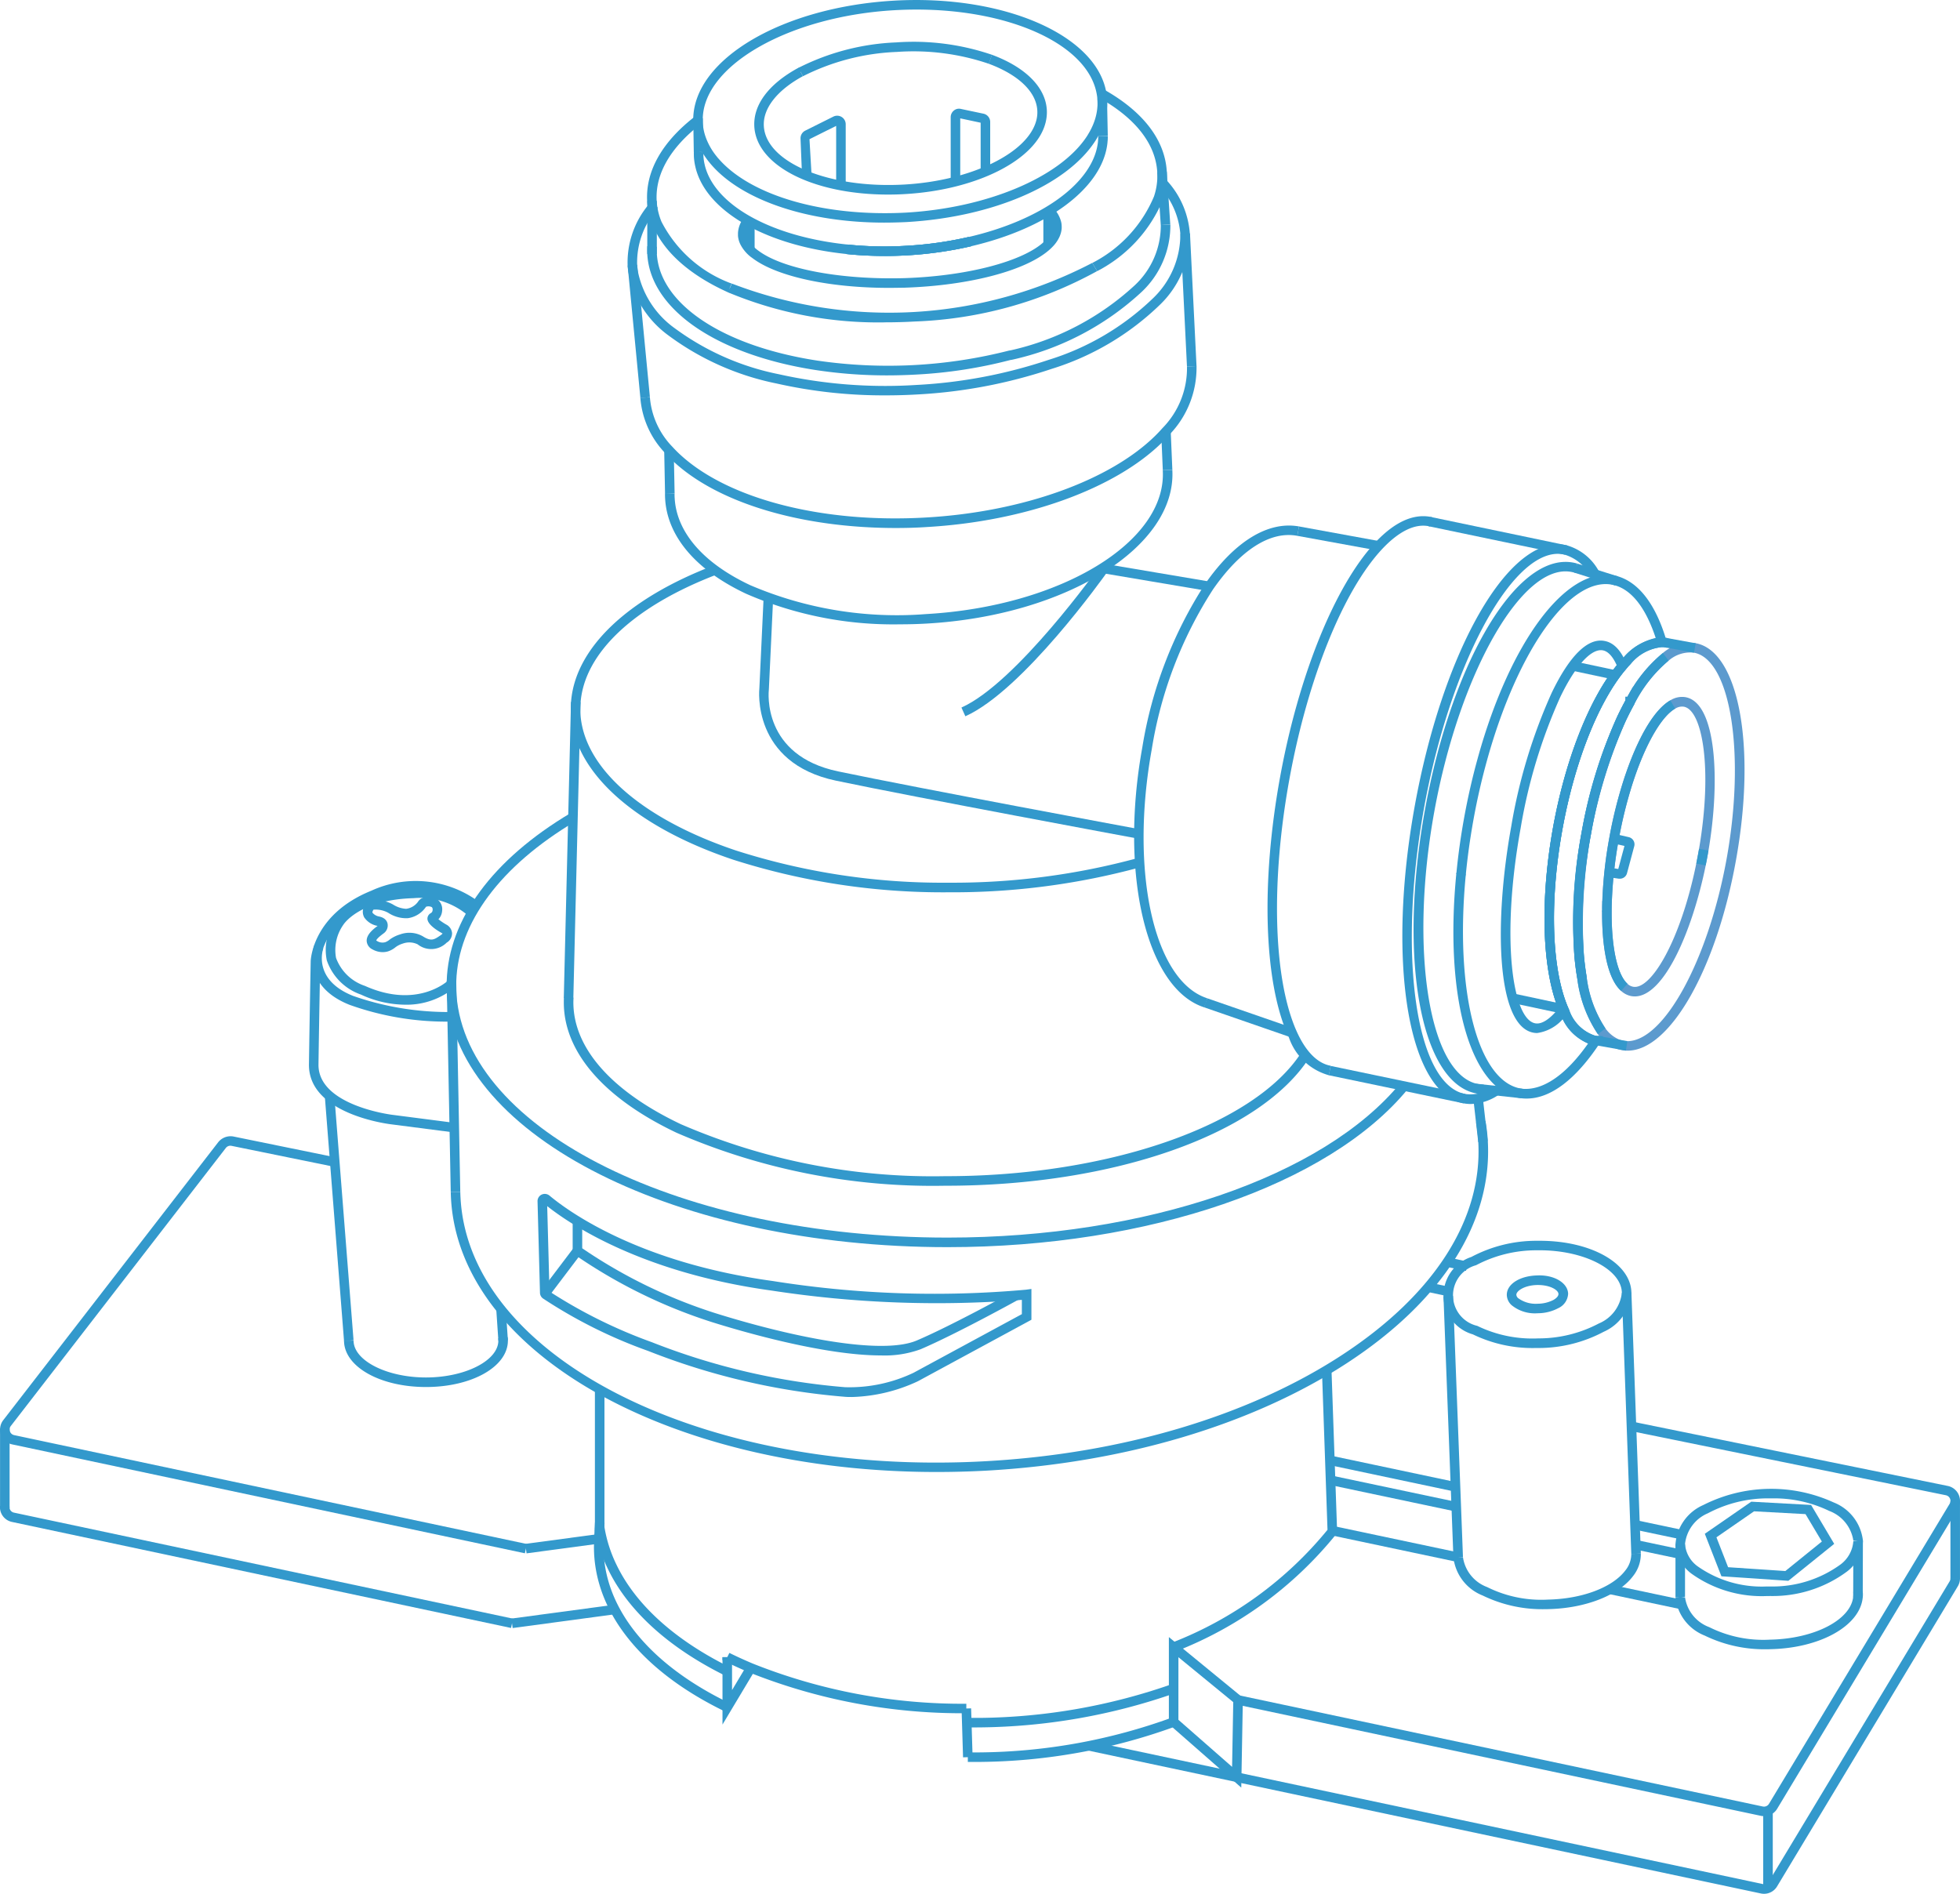 <?xml version="1.0" encoding="UTF-8"?> <svg xmlns="http://www.w3.org/2000/svg" xmlns:xlink="http://www.w3.org/1999/xlink" width="119.863" height="115.823" viewBox="0 0 119.863 115.823"><defs><clipPath id="clip-path"><rect id="Rectangle_60" data-name="Rectangle 60" width="119.863" height="115.823" fill="none"></rect></clipPath></defs><g id="Group_9" data-name="Group 9" clip-path="url(#clip-path)"><path id="Path_763" data-name="Path 763" d="M365.371,13.615c-4.6,0-8.653-1.334-10.562-3.532-.046-.05-.091-.107-.135-.162a4.54,4.54,0,0,1-.8-1.441,3.755,3.755,0,0,1-.178-.951l0-.294c.087-3.649,5.477-6.8,12.271-7.195,6.7-.385,12.406,2.1,12.994,5.644A2.66,2.66,0,0,1,379,6l.009.089c.007.13.007.262,0,.39a3.818,3.818,0,0,1-.132.83l-.01.041a4.611,4.611,0,0,1-.511,1.152c-.035.062-.078.128-.122.192-1.779,2.67-6.292,4.588-11.495,4.887Q366.048,13.614,365.371,13.615ZM367.343.585q-.664,0-1.342.039c-6.385.365-11.644,3.334-11.722,6.616l0,.267a3.15,3.15,0,0,0,.151.8,3.962,3.962,0,0,0,.667,1.22c.065.08.1.13.146.176,1.985,2.287,6.483,3.564,11.458,3.3,4.949-.283,9.388-2.144,11.045-4.632a1.815,1.815,0,0,0,.1-.162,4.035,4.035,0,0,0,.44-.974l.01-.039a3.312,3.312,0,0,0,.121-.739,3.108,3.108,0,0,0,0-.326l-.007-.071a2.449,2.449,0,0,0-.032-.267C377.883,2.756,373.149.585,367.343.585ZM365.612,11.9c-4.53,0-8.043-1.74-8.181-4.16-.075-1.332.881-2.607,2.694-3.592l.139-.036v.294l.138.253c-1.579.86-2.45,1.97-2.389,3.049.125,2.235,3.984,3.838,8.593,3.578,4.081-.233,7.549-1.918,8.069-3.918l.019-.078a1.918,1.918,0,0,0,.043-.536c-.065-1.14-1.149-2.18-2.974-2.857l.2-.547c2.054.762,3.276,1.989,3.356,3.371a2.523,2.523,0,0,1-.057.693,1.151,1.151,0,0,1-.027.114c-.587,2.26-4.205,4.091-8.6,4.342C366.294,11.891,365.95,11.9,365.612,11.9Z" transform="translate(-311.301 0)" fill="#39c"></path><path id="Path_764" data-name="Path 764" d="M558.9,60.622v0h.584Z" transform="translate(-491.904 -53.354)" fill="#39c"></path><path id="Path_765" data-name="Path 765" d="M365.649,76.76a22.742,22.742,0,0,1-2.369-.121c-4.7-.493-8.276-2.449-9.113-4.985a3.057,3.057,0,0,1-.095-.338,3.554,3.554,0,0,1-.093-.641c0-.093-.007-.185,0-.276l.584.014c0,.078,0,.155,0,.23a2.989,2.989,0,0,0,.079.543,2.563,2.563,0,0,0,.079.283c.766,2.319,4.149,4.121,8.62,4.591a21.844,21.844,0,0,0,3.645.078,22.476,22.476,0,0,0,3.811-.54c4.4-1.024,7.492-3.243,7.871-5.653a1.844,1.844,0,0,0,.027-.233c.009-.1.013-.192.013-.283h.584c0,.109,0,.217-.014.326a2.838,2.838,0,0,1-.033.283c-.415,2.645-3.68,5.051-8.316,6.13a23.407,23.407,0,0,1-3.909.554C366.563,76.749,366.106,76.76,365.649,76.76Z" transform="translate(-311.545 -61.107)" fill="#39c"></path><path id="Path_766" data-name="Path 766" d="M353.729,62.391l-.034-2.066.584-.009.034,2.066Z" transform="translate(-311.3 -53.086)" fill="#39c"></path><path id="Path_767" data-name="Path 767" d="M559.978,52.456l-.047-2.305.584-.014.047,2.306Z" transform="translate(-492.816 -44.127)" fill="#39c"></path><path id="Path_768" data-name="Path 768" d="M407.627,23.492l-.28-.511a14.472,14.472,0,0,1,5.987-1.558,14.832,14.832,0,0,1,5.854.759l-.2.547a14.315,14.315,0,0,0-5.619-.723A13.889,13.889,0,0,0,407.627,23.492Z" transform="translate(-358.521 -18.83)" fill="#39c"></path><path id="Path_769" data-name="Path 769" d="M557.588,56.791l-.3-.5a8.079,8.079,0,0,0,3.77-4.061,3.909,3.909,0,0,0,.193-.917,3.421,3.421,0,0,0,.01-.572c-.1-1.726-1.324-3.3-3.542-4.543l.287-.511c2.4,1.35,3.726,3.085,3.838,5.019a4.272,4.272,0,0,1-.013.661,4.579,4.579,0,0,1-.22,1.047A8.654,8.654,0,0,1,557.588,56.791Z" transform="translate(-490.489 -40.209)" fill="#39c"></path><path id="Path_770" data-name="Path 770" d="M408.5,34.911h0v-.584Z" transform="translate(-359.534 -30.212)" fill="#39c"></path><line id="Line_1" data-name="Line 1" x1="0.002" transform="translate(60.565 3.627)" fill="none"></line><path id="Path_771" data-name="Path 771" d="M335.256,70.218l-.122-.025c-2.343-1.058-3.932-2.474-4.6-4.1a4.454,4.454,0,0,1-.3-1.072c-.021-.13-.034-.265-.042-.4-.1-1.831.906-3.621,2.924-5.181l.358.461c-1.86,1.437-2.792,3.058-2.7,4.689a3.1,3.1,0,0,0,.035.344,3.937,3.937,0,0,0,.259.94,7.852,7.852,0,0,0,4.294,3.786l-.119.265Z" transform="translate(-290.616 -52.316)" fill="#39c"></path><path id="Path_772" data-name="Path 772" d="M433.984,122.056a22.722,22.722,0,0,1-2.369-.121l.059-.579a21.862,21.862,0,0,0,3.646.078,22.476,22.476,0,0,0,3.811-.54l.132.57a23.406,23.406,0,0,1-3.909.554C434.9,122.045,434.441,122.056,433.984,122.056Z" transform="translate(-379.88 -106.402)" fill="#39c"></path><path id="Path_773" data-name="Path 773" d="M344.869,123.768a28.847,28.847,0,0,1-4.349-.324c-6.076-.935-10.123-3.715-10.315-7.083a4.491,4.491,0,0,1,0-.495l.584.036a3.279,3.279,0,0,0,0,.424c.174,3.081,4.027,5.649,9.815,6.538a29.914,29.914,0,0,0,11.735-.616l.074-.009A16.5,16.5,0,0,0,360,118.272a5,5,0,0,0,1.608-3.7l.584-.032a5.57,5.57,0,0,1-1.77,4.137,17.08,17.08,0,0,1-7.928,4.139l-.074.009a28.756,28.756,0,0,1-5.747.892Q345.763,123.767,344.869,123.768Z" transform="translate(-290.62 -100.81)" fill="#39c"></path><rect id="Rectangle_53" data-name="Rectangle 53" width="0.584" height="3.247" transform="translate(39.584 12.29)" fill="#39c"></rect><path id="Path_774" data-name="Path 774" d="M590.653,90.811l-.214-3.234.581-.037.214,3.234Z" transform="translate(-519.667 -77.048)" fill="#39c"></path><path id="Path_775" data-name="Path 775" d="M335.938,104.36a29.739,29.739,0,0,1-6.665-.725,16.619,16.619,0,0,1-6.608-2.935,6.212,6.212,0,0,1-2.473-3.959l-.03-.317a5.507,5.507,0,0,1,1.263-3.706l.064-.08.205.205.293,0v.121l-.086.087a4.959,4.959,0,0,0-1.157,3.327l.027.3a5.631,5.631,0,0,0,2.259,3.567,16,16,0,0,0,6.372,2.821,29.918,29.918,0,0,0,8.425.657,30.332,30.332,0,0,0,8.074-1.532,15.984,15.984,0,0,0,6.351-3.731,5.4,5.4,0,0,0,1.711-3.975,4.818,4.818,0,0,0-1.3-2.919l.369-.465a1.136,1.136,0,0,1,.078.089,5.374,5.374,0,0,1,1.433,3.263,5.959,5.959,0,0,1-1.872,4.408,16.549,16.549,0,0,1-6.582,3.881,30.968,30.968,0,0,1-8.232,1.564Q336.9,104.36,335.938,104.36Zm0-4.465a23.818,23.818,0,0,1-9.641-1.838l.242-.534a26.85,26.85,0,0,0,22.036-1.263l.3.5a24.93,24.93,0,0,1-11.156,3.083q-.9.051-1.782.05Zm-.056-4.061a22.724,22.724,0,0,1-2.369-.121l.059-.579a21.863,21.863,0,0,0,3.646.078,22.476,22.476,0,0,0,3.811-.54l.132.57a23.405,23.405,0,0,1-3.909.554c-.456.027-.913.039-1.37.039Z" transform="translate(-281.78 -80.18)" fill="#39c"></path><path id="Path_776" data-name="Path 776" d="M342.331,196.716c-5.662,0-10.725-1.471-13.506-3.984a7.971,7.971,0,0,1-.582-.579,5.489,5.489,0,0,1-1.535-3.4l.584-.032a4.908,4.908,0,0,0,1.383,3.035,7.547,7.547,0,0,0,.542.538c2.976,2.689,8.728,4.146,14.971,3.779,5.864-.335,11.239-2.258,14.027-5.017.146-.144.285-.292.417-.442a5.225,5.225,0,0,0,1.505-3.77l.584-.032a5.877,5.877,0,0,1-1.651,4.189c-.141.16-.29.317-.445.47-2.885,2.855-8.4,4.841-14.4,5.186C343.586,196.7,342.954,196.716,342.331,196.716Z" transform="translate(-287.548 -164.424)" fill="#39c"></path><line id="Line_2" data-name="Line 2" x1="0.002" transform="translate(66.947 16.331)" fill="none"></line><path id="Path_777" data-name="Path 777" d="M372.409,145.069h0v-.584Z" transform="translate(-327.769 -127.167)" fill="#39c"></path><path id="Path_778" data-name="Path 778" d="M515.537,179.372h0v-.584Z" transform="translate(-453.741 -157.358)" fill="#39c"></path><path id="Path_779" data-name="Path 779" d="M416.646,184.566l0-.584h0Z" transform="translate(-366.701 -161.929)" fill="#39c"></path><path id="Path_780" data-name="Path 780" d="M396.761,191.453h0v-.584Z" transform="translate(-349.202 -167.991)" fill="#39c"></path><path id="Path_781" data-name="Path 781" d="M353.673,249.175a22.49,22.49,0,0,1-9.4-1.868c-3.064-1.439-4.823-3.5-4.955-5.813-.006-.1-.008-.2-.008-.3h.584c0,.089,0,.18.008.269.119,2.087,1.759,3.975,4.62,5.318a22.784,22.784,0,0,0,10.757,1.767c8.23-.47,14.723-4.413,14.472-8.787l.584-.032c.268,4.693-6.471,8.912-15.021,9.4C354.764,249.161,354.215,249.175,353.673,249.175Z" transform="translate(-298.642 -210.992)" fill="#39c"></path><path id="Path_782" data-name="Path 782" d="M321,143.222l-.779-8.1.582-.055.779,8.1Z" transform="translate(-281.837 -118.877)" fill="#39c"></path><path id="Path_783" data-name="Path 783" d="M602.629,127.234l-.4-8.121.584-.027.4,8.121Z" transform="translate(-530.04 -104.812)" fill="#39c"></path><path id="Path_784" data-name="Path 784" d="M338.927,232.323l-.052-2.666.584-.014.053,2.666Z" transform="translate(-298.256 -202.117)" fill="#39c"></path><path id="Path_785" data-name="Path 785" d="M592.536,222.439l-.1-2.363.584-.023.1,2.363Z" transform="translate(-521.425 -193.678)" fill="#39c"></path><path id="Path_786" data-name="Path 786" d="M411.2,63.345h-.584V59.7l-1.631.814.128,2.212-.584.023-.092-2.269a.524.524,0,0,1,.286-.488l1.723-.86a.522.522,0,0,1,.754.467Z" transform="translate(-359.481 -52.001)" fill="#39c"></path><path id="Path_787" data-name="Path 787" d="M485.631,59.869h-.584V55.924a.52.52,0,0,1,.192-.4.486.486,0,0,1,.437-.1l1.374.29a.519.519,0,0,1,.413.511v3.056h-.584V56.266L485.631,56Z" transform="translate(-426.908 -48.761)" fill="#39c"></path><path id="Path_788" data-name="Path 788" d="M828.713,375.5a.984.984,0,0,0,.482.25c1.439.261,3.275-3.169,4.207-7.761.04-.2.079-.4.115-.6l.054-.308c.811-4.758.306-8.772-1.162-9.04a1.066,1.066,0,0,0-.73.156" transform="translate(-729.381 -315.114)" fill="none"></path><path id="Path_789" data-name="Path 789" d="M805.876,352.9a1.686,1.686,0,0,1-.358-.032,1.8,1.8,0,0,1-.264-.067,2.535,2.535,0,0,1-1.2-.91,7.867,7.867,0,0,1-1.255-3.355l-.016-.087q-.1-.612-.164-1.283a31.294,31.294,0,0,1,2.62-14.706c.164-.347.333-.675.5-.986v-.217h.122a8.7,8.7,0,0,1,2.168-2.678,2.58,2.58,0,0,1,2-.6h0c2.648.481,3.731,6.324,2.465,13.3C811.293,347.936,808.455,352.9,805.876,352.9Zm.345-21.084c-.153.283-.305.582-.453.894a30.714,30.714,0,0,0-2.568,14.4q.062.652.16,1.242l.016.1a7.3,7.3,0,0,0,1.141,3.087,1.97,1.97,0,0,0,.922.713,1.155,1.155,0,0,0,.185.047.96.96,0,0,0,.231.021c2.247,0,4.95-4.969,6.069-11.139,1.166-6.433.253-12.213-2-12.621h0a2,2,0,0,0-1.547.491,8.435,8.435,0,0,0-2.091,2.643Z" transform="translate(-706.336 -288.643)" fill="#5c9ace"></path><path id="Path_790" data-name="Path 790" d="M819.394,373.9a1.247,1.247,0,0,1-.214-.019,1.266,1.266,0,0,1-.625-.32c-1.029-.927-1.169-3.44-1.161-4.855l.01-.083c-.009-.112-.006-.3,0-.483l0-.057a27.159,27.159,0,0,1,.431-3.886,27.5,27.5,0,0,1,.9-3.591c.049-.154.1-.3.151-.446l.017-.05c.794-2.255,1.742-3.79,2.67-4.32a1.327,1.327,0,0,1,.928-.19c1.887.344,2.128,5.088,1.4,9.376l-.054.31c-.036.2-.076.406-.116.605C822.9,369.952,821.173,373.9,819.394,373.9Zm-1.407-5.7c-.006.171-.008.333-.008.494-.014,2.225.349,3.877.967,4.434a.684.684,0,0,0,.339.179c1.085.221,2.905-2.782,3.869-7.532q.06-.293.114-.593l.054-.3c.845-4.951.2-8.5-.927-8.7a.754.754,0,0,0-.531.122c-.779.446-1.674,1.929-2.4,3.973l-.013.036c-.055.156-.109.316-.164.481a26.946,26.946,0,0,0-.875,3.515,26.258,26.258,0,0,0-.423,3.841Z" transform="translate(-719.419 -312.96)" fill="#5c9ace"></path><path id="Path_791" data-name="Path 791" d="M746.01,325.27a2.551,2.551,0,0,1-.323-.018,1.114,1.114,0,0,1-.122-.018c-3.021-.545-4.592-6.187-3.857-13.721l.008-.059c.109-1.127.267-2.237.466-3.339.227-1.25.507-2.483.836-3.665l.01-.039c1.97-7.088,5.376-11.649,8.3-11.142.08.016.161.034.238.055,1.324.385,2.352,1.754,3,3.963l.113.383-.4-.009h-.031a2.81,2.81,0,0,0-1.873,1.024l-.058.064c-.081.084-.16.171-.238.265l-.122.146c-1.634,2.03-3.032,5.624-3.759,9.639-.747,4.121-.682,8.034.174,10.465.054.153.111.3.172.44l.084.194a2.488,2.488,0,0,0,1.563,1.523l.5.034-.21.429C749.01,324.107,747.471,325.27,746.01,325.27Zm-3.726-13.655c-.677,7.1.729,12.565,3.35,13.04l.09.014c1.265.128,2.68-.828,4.04-2.764a3.161,3.161,0,0,1-1.665-1.763l-.09-.208c-.065-.146-.127-.308-.186-.477-.888-2.522-.962-6.547-.2-10.764.743-4.107,2.187-7.8,3.861-9.877l.151-.18c.058-.071.119-.139.179-.205l.08-.087A3.721,3.721,0,0,1,753.9,297.1c-.59-1.8-1.44-2.912-2.471-3.211a2.1,2.1,0,0,0-.209-.05c-2.591-.472-5.761,4.03-7.619,10.686l-.01.039c-.328,1.177-.609,2.4-.835,3.651-.2,1.111-.359,2.235-.466,3.336Z" transform="translate(-652.647 -258.083)" fill="#39c"></path><path id="Path_792" data-name="Path 792" d="M804.058,356.528a7.775,7.775,0,0,1-1.255-3.355l-.018-.135c-.064-.36-.119-.789-.161-1.236a28.821,28.821,0,0,1,.434-7.6,29.2,29.2,0,0,1,2.185-7.108c.165-.347.333-.673.5-.985v-.217h.122a8.747,8.747,0,0,1,2.167-2.677l.351.465a8.411,8.411,0,0,0-2.072,2.609l-.021.036c-.178.322-.352.659-.523,1.019a28.506,28.506,0,0,0-2.138,6.962,28.184,28.184,0,0,0-.428,7.437q.06.653.158,1.243l.016.1a7.3,7.3,0,0,0,1.141,3.085Z" transform="translate(-706.34 -293.277)" fill="#39c"></path><path id="Path_793" data-name="Path 793" d="M827.344,337.576v0h.584Z" transform="translate(-728.176 -297.111)" fill="#39c"></path><path id="Path_794" data-name="Path 794" d="M804.627,498.57v0h.584Z" transform="translate(-708.182 -438.808)" fill="#39c"></path><path id="Path_795" data-name="Path 795" d="M831.827,357.785h-.041l.291-.025Z" transform="translate(-732.086 -314.878)" fill="#39c"></path><path id="Path_796" data-name="Path 796" d="M828.457,398.229v0h.584Z" transform="translate(-729.156 -350.494)" fill="#39c"></path><path id="Path_797" data-name="Path 797" d="M817.489,459.8l.01-.084.336.084Zm.347,0-.053-.014.291.014Z" transform="translate(-719.502 -404.615)" fill="#39c"></path><path id="Path_798" data-name="Path 798" d="M725.508,319.253a2.552,2.552,0,0,1-.445-.041c-3.423-.623-4.81-8.242-3.159-17.345,1.582-8.709,5.288-15.167,8.6-15.167a2.456,2.456,0,0,1,.447.039,2.629,2.629,0,0,1,.265.062l-.022.3-.091.278-.063-.021a1.415,1.415,0,0,0-.19-.046c-2.992-.556-6.83,6.169-8.373,14.659s-.309,16.121,2.689,16.665a1.772,1.772,0,0,0,.331.032Z" transform="translate(-634.763 -252.335)" fill="#39c"></path><path id="Path_799" data-name="Path 799" d="M803.277,488.03v0h.584Z" transform="translate(-706.994 -429.531)" fill="#39c"></path><path id="Path_800" data-name="Path 800" d="M719.668,311.968a2.445,2.445,0,0,1-.428-.039l-.131-.027c-3.311-.812-4.565-8.784-2.865-18.155,1.666-9.181,5.446-16.009,8.767-16.009a2.428,2.428,0,0,1,.425.039l.114.025a3.251,3.251,0,0,1,1.975,1.617l-.5.306a2.7,2.7,0,0,0-1.605-1.352l-.1-.023a1.935,1.935,0,0,0-.325-.03c-2.935,0-6.614,6.908-8.179,15.532-1.618,8.914-.532,16.757,2.418,17.482l.113.023a2.386,2.386,0,0,0,1.719-.447l.317.493A3.181,3.181,0,0,1,719.668,311.968Z" transform="translate(-629.727 -244.448)" fill="#39c"></path><path id="Path_801" data-name="Path 801" d="M743.566,445.138l-.257-.128h-.3l.032-.132.25.125.3,0Z" transform="translate(-653.953 -391.553)" fill="#39c"></path><path id="Path_802" data-name="Path 802" d="M753.944,387.156v0h.584Z" transform="translate(-663.574 -340.749)" fill="#39c"></path><path id="Path_803" data-name="Path 803" d="M650.442,297.594a3.6,3.6,0,0,1-2.447-2.312h0l-.079-.173c-1.449-3.3-1.629-9.309-.47-15.7,1.134-6.251,3.366-11.765,5.825-14.394,1.161-1.238,2.294-1.765,3.366-1.576l.117.025-.121.57-.108-.023c-.852-.157-1.827.333-2.828,1.4-2.386,2.552-4.562,7.954-5.677,14.1-1.128,6.207-.979,12.032.383,15.247l.048.109c.552,1.254,1.277,2,2.1,2.146Z" transform="translate(-569.172 -231.832)" fill="#39c"></path><path id="Path_804" data-name="Path 804" d="M582.908,297.614c-3.529-1.142-5.19-8.125-3.78-15.9a26.044,26.044,0,0,1,3.843-10c1.814-2.607,3.853-3.849,5.739-3.51l-.1.575c-1.65-.315-3.479.862-5.155,3.27a25.437,25.437,0,0,0-3.747,9.769c-1.359,7.494.128,14.187,3.386,15.24l-.068.287Z" transform="translate(-509.27 -236.007)" fill="#39c"></path><path id="Path_805" data-name="Path 805" d="M767.941,350.862a1.226,1.226,0,0,1-.224-.021c-2.293-.417-2.411-6.814-1.358-12.62a33.222,33.222,0,0,1,2.475-8.171c1.09-2.26,2.2-3.368,3.228-3.168.567.1,1.024.586,1.358,1.434l.065.164-.235.276c-1.634,2.03-3.032,5.624-3.759,9.639h0c-.747,4.121-.682,8.034.174,10.465.054.153.111.3.172.44l.071.157-.1.137A2.572,2.572,0,0,1,767.941,350.862Zm3.9-23.416c-.692,0-1.608,1.051-2.481,2.86a32.572,32.572,0,0,0-2.426,8.02c-1.219,6.72-.511,11.685.887,11.94.388.08.892-.242,1.414-.892-.041-.1-.081-.21-.12-.319-.888-2.522-.962-6.547-.2-10.764h0c.743-4.107,2.187-7.8,3.861-9.877l.034-.041c-.181-.408-.463-.846-.854-.917A.666.666,0,0,0,771.842,327.446Z" transform="translate(-673.939 -287.682)" fill="#39c"></path><path id="Path_806" data-name="Path 806" d="M802.8,368.163l.29-.037-.3-.036,0-.048c-.064-.36-.119-.789-.161-1.236a28.819,28.819,0,0,1,.434-7.6,29.2,29.2,0,0,1,2.185-7.108q.265-.554.54-1.051l.433-.784.112.889-.578.066.288-.03.255.141c-.177.322-.352.659-.523,1.019a28.506,28.506,0,0,0-2.138,6.962,28.192,28.192,0,0,0-.427,7.437q.06.653.158,1.243l.016.1Z" transform="translate(-706.34 -308.28)" fill="#39c"></path><path id="Path_807" data-name="Path 807" d="M817.394,464.028l.033-.144.288.144Zm.321,0-.027-.014.29.014Z" transform="translate(-719.419 -408.282)" fill="#39c"></path><path id="Path_808" data-name="Path 808" d="M832.271,394.175" transform="translate(-732.512 -346.928)" fill="#39c"></path><path id="Path_809" data-name="Path 809" d="M791.221,350.265a.782.782,0,0,1-.125-.011l-.1-.014a2.911,2.911,0,0,1-1.99-1.854l-.09-.208c-.065-.146-.127-.308-.186-.477-.888-2.522-.962-6.547-.2-10.764.744-4.107,2.187-7.8,3.861-9.877l.151-.18c.058-.071.119-.139.179-.205l.08-.087a3.386,3.386,0,0,1,2.4-1.268h0a1.449,1.449,0,0,1,.194.011c.062.009.09.014.122.021l.078.016-.1.575-.193-.034c-.029,0-.086,0-.143,0a2.811,2.811,0,0,0-1.879,1.024l-.058.064c-.081.084-.16.171-.238.264l-.122.146c-1.634,2.03-3.032,5.624-3.759,9.639-.747,4.121-.682,8.034.174,10.465.054.153.111.3.172.44l.084.194a2.488,2.488,0,0,0,1.563,1.523l.1.014Z" transform="translate(-693.555 -286.327)" fill="#39c"></path><path id="Path_810" data-name="Path 810" d="M866.015,434.134l-.572-.114c.04-.2.079-.392.114-.593l.055-.308.575.1-.055.308C866.1,433.733,866.055,433.934,866.015,434.134Z" transform="translate(-761.708 -381.204)" fill="#39c"></path><path id="Path_811" data-name="Path 811" d="M816.211,529.486l-1.814-.322.1-.575,1.805.319Z" transform="translate(-716.781 -465.232)" fill="#39c"></path><path id="Path_812" data-name="Path 812" d="M851.037,326.344l-1.8-.326.017-.294.057-.287,1.832.333Z" transform="translate(-747.441 -286.428)" fill="#39c"></path><path id="Path_813" data-name="Path 813" d="M818.553,375.094c-1.029-.93-1.169-3.441-1.161-4.857l0-.073c0-.16,0-.326.009-.493l.01-.075a25.568,25.568,0,0,1,.424-3.868,27.412,27.412,0,0,1,.88-3.546l.015-.048c.054-.166.111-.328.167-.49.8-2.258,1.743-3.792,2.67-4.321l.29.506c-.782.447-1.682,1.945-2.409,4.009-.05.144-.1.29-.149.44l-.014.041a26.72,26.72,0,0,0-.875,3.514,26.179,26.179,0,0,0-.424,3.843c-.007.2-.01.374-.01.55l0,.073c-.006,2.18.356,3.808.969,4.362Z" transform="translate(-719.416 -314.493)" fill="#39c"></path><path id="Path_814" data-name="Path 814" d="M385.728,110.681c-3.618,0-6.819-.682-8.318-1.795-.043-.032-.092-.068-.137-.1a2.313,2.313,0,0,1-.626-.748,1.466,1.466,0,0,1-.155-.538l0-.176a1.619,1.619,0,0,1,.371-.94l.461.356a1.07,1.07,0,0,0-.247.607l0,.119a.89.89,0,0,0,.095.312,1.753,1.753,0,0,0,.477.559c.036.03.072.057.106.08,1.512,1.124,5.074,1.774,8.9,1.669,3.846-.123,7.292-1.024,8.573-2.244l.056-.055a1.729,1.729,0,0,0,.319-.431l.021-.046a.938.938,0,0,0,.081-.3.7.7,0,0,0-.024-.258,1.315,1.315,0,0,0-.36-.584l.415-.41a1.87,1.87,0,0,1,.508.846,1.117,1.117,0,0,1,.035.178,1.676,1.676,0,0,1,.008.271,1.517,1.517,0,0,1-.106.44l-.024.059a2.162,2.162,0,0,1-.43.618c-.051.052-.078.08-.1.1-1.392,1.323-4.908,2.267-8.95,2.4C386.353,110.674,386.04,110.681,385.728,110.681Z" transform="translate(-331.361 -93.075)" fill="#39c"></path><rect id="Rectangle_54" data-name="Rectangle 54" width="0.584" height="1.738" transform="translate(45.564 13.553)" fill="#39c"></rect><rect id="Rectangle_55" data-name="Rectangle 55" width="0.584" height="2.059" transform="translate(63.806 12.922)" fill="#39c"></rect><path id="Path_815" data-name="Path 815" d="M805.762,288.9l-2.495-.785.176-.556,2.495.784Z" transform="translate(-706.985 -253.089)" fill="#39c"></path><path id="Path_816" data-name="Path 816" d="M737.149,266.053l-8.367-1.747.119-.57,8.367,1.747Z" transform="translate(-641.428 -232.124)" fill="#39c"></path><path id="Path_817" data-name="Path 817" d="M686.2,546.157l-8.245-1.719.119-.57,8.245,1.719Z" transform="translate(-596.694 -478.677)" fill="#39c"></path><path id="Path_818" data-name="Path 818" d="M666.8,270.082l-4.926-.9.1-.575,4.926.9Z" transform="translate(-582.536 -236.411)" fill="#39c"></path><path id="Path_819" data-name="Path 819" d="M619.58,511.736l-5.283-1.829.192-.552,5.283,1.829Z" transform="translate(-540.665 -448.302)" fill="#39c"></path><path id="Path_820" data-name="Path 820" d="M804.58,338.546l-2.6-.554.121-.57,2.6.554Z" transform="translate(-705.855 -296.978)" fill="#39c"></path><path id="Path_821" data-name="Path 821" d="M774.31,508.168l-3.091-.659.121-.57,3.091.659Z" transform="translate(-678.778 -446.176)" fill="#39c"></path><path id="Path_822" data-name="Path 822" d="M821.354,428.248a.617.617,0,0,1-.065,0l-.633-.094.084-.579.514.078.378-1.409-.7-.16.13-.57.836.192a.457.457,0,0,1,.285.21.444.444,0,0,1,.048.344l-.445,1.66A.45.45,0,0,1,821.354,428.248Z" transform="translate(-722.289 -374.507)" fill="#39c"></path><path id="Path_823" data-name="Path 823" d="M410.476,319.665c-.135-.025-13.521-2.506-18.455-3.541-5.189-1.086-4.7-5.605-4.693-5.651l.259-5.546.584.027-.261,5.569c-.022.185-.423,4.055,4.231,5.031,4.928,1.033,18.307,3.512,18.442,3.537Z" transform="translate(-340.889 -268.377)" fill="#39c"></path><path id="Path_824" data-name="Path 824" d="M568.347,289.22l-6.561-1.108.1-.575,6.561,1.108Z" transform="translate(-494.449 -253.072)" fill="#39c"></path><path id="Path_825" data-name="Path 825" d="M490.766,297.9l-.239-.534c3.385-1.519,8.419-8.6,8.47-8.67l.477.338C499.263,289.331,494.3,296.316,490.766,297.9Z" transform="translate(-431.73 -254.093)" fill="#39c"></path><path id="Path_826" data-name="Path 826" d="M314.319,308.582h-.051a42.117,42.117,0,0,1-13.143-1.991l-.048-.016c-6.074-2.046-9.773-5.416-9.895-9.012l0-.2c0-.151.006-.3.019-.445.26-3.268,3.434-6.3,8.709-8.319l.208.547c-5.055,1.932-8.093,4.784-8.335,7.822-.011.132-.017.262-.017.395l0,.162c.113,3.35,3.645,6.511,9.454,8.479l.047.016a41.461,41.461,0,0,0,13,1.975h.051a43.058,43.058,0,0,0,11.566-1.514l.16.561A43.59,43.59,0,0,1,314.319,308.582Z" transform="translate(-256.277 -254.01)" fill="#39c"></path><path id="Path_827" data-name="Path 827" d="M573.518,279.921h0v-.584Z" transform="translate(-504.773 -245.855)" fill="#39c"></path><path id="Path_828" data-name="Path 828" d="M374.54,434.389h0V433.8Z" transform="translate(-329.645 -381.808)" fill="#39c"></path><path id="Path_829" data-name="Path 829" d="M310.963,520.52H310.9a39.363,39.363,0,0,1-16.4-3.238c-4.455-2.114-6.906-4.949-6.9-7.977,0-.1,0-.194.007-.292l.584.011c0,.1-.007.192-.007.28,0,2.791,2.329,5.437,6.569,7.45a38.773,38.773,0,0,0,16.154,3.181h.063c9.94,0,18.873-3.11,21.738-7.571l.49.315C330.176,517.373,321.25,520.52,310.963,520.52Z" transform="translate(-253.12 -448.001)" fill="#39c"></path><path id="Path_830" data-name="Path 830" d="M288.232,376.3l-.584-.014.441-18.109.584.014Z" transform="translate(-253.17 -315.247)" fill="#39c"></path><path id="Path_831" data-name="Path 831" d="M258.492,441.422c-16.5,0-29.948-6.739-30.606-15.343-.017-.235-.025-.445-.025-.654,0-.094,0-.185.006-.278.121-3.788,2.811-7.437,7.573-10.271l.3.5c-4.586,2.73-7.174,6.205-7.288,9.79,0,.087-.006.173-.006.258,0,.2.008.392.021.588.637,8.321,13.825,14.825,30.027,14.825,12.109,0,22.982-3.713,27.7-9.455l.452.369C281.819,437.627,270.769,441.422,258.492,441.422Z" transform="translate(-200.549 -365.147)" fill="#39c"></path><path id="Path_832" data-name="Path 832" d="M316.017,402.769h0v-.584Z" transform="translate(-278.136 -353.978)" fill="#39c"></path><path id="Path_833" data-name="Path 833" d="M259.69,593.352c-16.12,0-29.169-7.179-29.695-16.732-.007-.137-.013-.271-.014-.406l.584,0c0,.125.007.251.014.379.539,9.82,14.939,17.053,32.1,16.1,8.341-.458,16.074-2.759,21.776-6.477,5.654-3.685,8.625-8.317,8.364-13.042a9.855,9.855,0,0,0-.136-1.2l.575-.1a10.532,10.532,0,0,1,.145,1.263c.271,4.942-2.792,9.76-8.628,13.564-5.787,3.772-13.622,6.1-22.063,6.57Q261.185,593.352,259.69,593.352Z" transform="translate(-202.415 -503.326)" fill="#39c"></path><path id="Path_834" data-name="Path 834" d="M228.155,513.49l-.248-12.878.584-.009.247,12.878Z" transform="translate(-200.59 -440.599)" fill="#39c"></path><path id="Path_835" data-name="Path 835" d="M754.121,553.683l-2.752-.3.032-.29-.292,0v-.326l3.076.333Z" transform="translate(-661.079 -486.514)" fill="#39c"></path><path id="Path_836" data-name="Path 836" d="M752,562.9l-.3-2.645.579-.068.3,2.645Z" transform="translate(-661.598 -493.045)" fill="#39c"></path><path id="Path_837" data-name="Path 837" d="M293.494,621.6c-.16,0-.319,0-.48-.016a41.983,41.983,0,0,1-11.992-2.8,29.819,29.819,0,0,1-6.447-3.218.44.44,0,0,1-.173-.342l-.149-5.589a.442.442,0,0,1,.249-.413.452.452,0,0,1,.481.059c1.122.94,5.426,4.1,13.669,5.227a62.8,62.8,0,0,0,15.472.529l.332-.046v1.884l-.153.084-6.784,3.674A10.112,10.112,0,0,1,293.494,621.6Zm-18.51-6.454a30.417,30.417,0,0,0,6.255,3.1A41.343,41.343,0,0,0,293.058,621a9.1,9.1,0,0,0,4.191-.883l6.622-3.585v-.873a66.612,66.612,0,0,1-15.3-.568c-7.9-1.086-12.278-4.018-13.727-5.165Zm-.056-.041ZM274.837,609.616Z" transform="translate(-241.38 -536.16)" fill="#39c"></path><path id="Path_838" data-name="Path 838" d="M311.028,631.267c-3.507,0-8.56-1.48-10.328-2.036a31.684,31.684,0,0,1-8.406-4.132l-.117-.089v-1.959h.584v1.662a31.255,31.255,0,0,0,8.115,3.961c4.535,1.423,10.161,2.611,12.346,1.678s5.884-2.981,5.921-3l.283.511c-.038.021-3.775,2.087-5.975,3.028A6.4,6.4,0,0,1,311.028,631.267Z" transform="translate(-257.156 -548.37)" fill="#39c"></path><path id="Path_839" data-name="Path 839" d="M276.574,639.686l-.465-.351,1.985-2.622.465.351Z" transform="translate(-243.014 -560.394)" fill="#39c"></path><path id="Path_840" data-name="Path 840" d="M742.07,639.639a8.366,8.366,0,0,1-3.808-.835,2.477,2.477,0,0,1-.094-4.734,8.477,8.477,0,0,1,3.979-.99c.071,0,.141,0,.211,0,3.122,0,5.563,1.37,5.6,3.168h0a2.843,2.843,0,0,1-1.7,2.4,8.473,8.473,0,0,1-3.979.99C742.208,639.639,742.138,639.639,742.07,639.639Zm.276-5.977c-.063,0-.124,0-.187,0a7.882,7.882,0,0,0-3.7.912,1.913,1.913,0,0,0,.073,3.71,7.714,7.714,0,0,0,3.733.766,7.881,7.881,0,0,0,3.7-.912,2.305,2.305,0,0,0,1.409-1.881C747.346,634.829,745.062,633.661,742.346,633.661Z" transform="translate(-648.19 -557.195)" fill="#39c"></path><path id="Path_841" data-name="Path 841" d="M747.13,796.135a8.33,8.33,0,0,1-3.8-.835,2.846,2.846,0,0,1-1.791-2.335l.584-.009a2.3,2.3,0,0,0,1.478,1.827,7.421,7.421,0,0,0,3.723.766c2.089-.043,3.946-.743,4.732-1.786a1.6,1.6,0,0,0,.361-1.01l.584-.014a2.174,2.174,0,0,1-.48,1.377c-.888,1.177-2.925,1.97-5.186,2.016C747.266,796.135,747.2,796.135,747.13,796.135Z" transform="translate(-652.656 -697.719)" fill="#39c"></path><path id="Path_842" data-name="Path 842" d="M860.427,815.382a8.33,8.33,0,0,1-3.8-.835,2.846,2.846,0,0,1-1.791-2.335l.292-.039.292.034a2.305,2.305,0,0,0,1.479,1.822,7.4,7.4,0,0,0,3.722.766c2.7-.052,4.931-1.2,5.084-2.62a.989.989,0,0,0,.009-.171c0-.046,0-.087-.007-.128l.582-.055c0,.055.008.109.009.166a1.6,1.6,0,0,1-.013.255c-.187,1.724-2.618,3.076-5.653,3.136C860.563,815.382,860.495,815.382,860.427,815.382Z" transform="translate(-752.373 -714.515)" fill="#39c"></path><path id="Path_843" data-name="Path 843" d="M860.421,766.207a7.388,7.388,0,0,1-4.605-1.366,2.421,2.421,0,0,1-.983-1.8,2.844,2.844,0,0,1,1.7-2.4,9.189,9.189,0,0,1,7.972-.16,2.846,2.846,0,0,1,1.791,2.335v.039a2.473,2.473,0,0,1-.978,1.856,7.634,7.634,0,0,1-4.687,1.494C860.559,766.207,860.49,766.207,860.421,766.207Zm.285-5.975c-.065,0-.131,0-.2,0a7.836,7.836,0,0,0-3.689.912,2.3,2.3,0,0,0-1.4,1.881,1.859,1.859,0,0,0,.772,1.364,6.8,6.8,0,0,0,4.229,1.232c.066,0,.132,0,.2,0a7.054,7.054,0,0,0,4.318-1.352,1.961,1.961,0,0,0,.775-1.414l.292-.034-.292,0A2.308,2.308,0,0,0,864.233,761a7.747,7.747,0,0,0-3.527-.766Z" transform="translate(-752.37 -668.594)" fill="#39c"></path><path id="Path_844" data-name="Path 844" d="M737.079,677.3l-.022-.559-.588-15.466.584-.023.608,15.97Z" transform="translate(-648.194 -581.994)" fill="#39c"></path><path id="Path_845" data-name="Path 845" d="M828.054,675.459l-.577-15.97.584-.023.577,15.97Z" transform="translate(-728.293 -580.42)" fill="#39c"></path><path id="Path_846" data-name="Path 846" d="M770.609,653.08a2.248,2.248,0,0,1-1.536-.5.872.872,0,0,1-.291-.616c-.012-.659.782-1.172,1.85-1.2,1.052-.05,1.883.461,1.9,1.12v0a1.024,1.024,0,0,1-.6.88,2.692,2.692,0,0,1-1.253.312Zm.083-1.731h-.049c-.786.016-1.282.367-1.277.6a.306.306,0,0,0,.112.205,1.812,1.812,0,0,0,1.188.34,2.126,2.126,0,0,0,.974-.235c.193-.112.307-.246.3-.365C771.939,651.668,771.45,651.349,770.692,651.349Z" transform="translate(-676.634 -572.759)" fill="#39c"></path><path id="Path_847" data-name="Path 847" d="M854.836,791.159v-3.252h.584v3.218Z" transform="translate(-752.373 -693.466)" fill="#39c"></path><path id="Path_848" data-name="Path 848" d="M946.086,789.587l-.584,0,.01-3.43.584-.034Z" transform="translate(-832.171 -691.892)" fill="#39c"></path><path id="Path_849" data-name="Path 849" d="M874.909,771.024l-4.093-.276-1.016-2.6,2.841-1.963,3.658.2,1.414,2.379Zm-3.685-.832,3.5.235,2.234-1.806-1-1.676-3.147-.171-2.3,1.59Z" transform="translate(-765.543 -674.343)" fill="#39c"></path><path id="Path_850" data-name="Path 850" d="M180.533,685.344c-2.81,0-5.011-1.247-5.011-2.839h.584c0,1.222,2.027,2.255,4.427,2.255s4.426-1.033,4.426-2.255a1.039,1.039,0,0,0-.008-.135l.579-.073a1.775,1.775,0,0,1,.013.208C185.543,684.1,183.342,685.344,180.533,685.344Z" transform="translate(-154.483 -600.515)" fill="#39c"></path><path id="Path_851" data-name="Path 851" d="M166.907,574.053,165.733,559.1l.582-.046,1.174,14.957Z" transform="translate(-145.868 -492.04)" fill="#39c"></path><path id="Path_852" data-name="Path 852" d="M253.332,669.882l-.129-1.909.581-.041.129,1.909Z" transform="translate(-222.853 -587.872)" fill="#39c"></path><path id="Path_853" data-name="Path 853" d="M166.477,465.014l-3.811-.493c-.2-.023-5.083-.629-5.04-3.672.04-2.816.107-6.3.107-6.3,0-.123.141-2.88,3.708-4.317a6.491,6.491,0,0,1,6.464.6l.092.059-.317.493-.095-.064a5.935,5.935,0,0,0-5.927-.547c-3.2,1.288-3.337,3.687-3.342,3.79,0,0-.067,3.48-.107,6.294-.035,2.518,4.482,3.079,4.528,3.083l3.814.493Z" transform="translate(-138.732 -395.757)" fill="#39c"></path><path id="Path_854" data-name="Path 854" d="M167.625,486.923a17.561,17.561,0,0,1-6-1.028c-3.018-1.2-2.16-3.626-2.15-3.651l.547.2c-.027.078-.658,1.918,1.82,2.905a17.641,17.641,0,0,0,6.055.985l.018.584C167.888,486.921,167.788,486.923,167.625,486.923Z" transform="translate(-140.25 -424.441)" fill="#39c"></path><path id="Path_855" data-name="Path 855" d="M170.889,460.481a6.523,6.523,0,0,1-2.683-.618,3.367,3.367,0,0,1-2.093-2.1,3.218,3.218,0,0,1,.527-2.493c.025-.048,1.074-1.783,4.754-1.888a5.151,5.151,0,0,1,3.784,1.243l-.392.433a4.5,4.5,0,0,0-3.376-1.092c-3.324.094-4.275,1.61-4.284,1.626a2.681,2.681,0,0,0-.447,2.025,2.829,2.829,0,0,0,1.767,1.713c3.16,1.416,5.011-.255,5.089-.328l.4.424A4.615,4.615,0,0,1,170.889,460.481Z" transform="translate(-146.129 -399.034)" fill="#39c"></path><path id="Path_856" data-name="Path 856" d="M186.309,460.967a1.274,1.274,0,0,1-.621-.169.613.613,0,0,1-.352-.5c-.025-.408.413-.746.669-.937-.013,0-.027-.007-.046-.009l-.011,0a1.245,1.245,0,0,1-.766-.515.737.737,0,0,1-.025-.629.655.655,0,0,1,.383-.383,2.09,2.09,0,0,1,1.4.226,1.668,1.668,0,0,0,.807.267,1.06,1.06,0,0,0,.718-.42.629.629,0,0,1,.426-.292,1.068,1.068,0,0,1,.773.139.758.758,0,0,1,.287.682.845.845,0,0,1-.227.529,3.607,3.607,0,0,0,.519.347.654.654,0,0,1,.314.5.663.663,0,0,1-.333.586,1.334,1.334,0,0,1-1.773.1,1.171,1.171,0,0,0-.9-.048,1.453,1.453,0,0,0-.442.217,1.434,1.434,0,0,1-.461.26A1.164,1.164,0,0,1,186.309,460.967Zm-.389-.711c.006,0,.023.016.052.032a.629.629,0,0,0,.5.071.914.914,0,0,0,.279-.167,2.054,2.054,0,0,1,.624-.308,1.666,1.666,0,0,1,1.389.112c.528.335.7.212,1.121-.082.064-.046.086-.078.088-.087s-.906-.456-.922-.894a.386.386,0,0,1,.217-.358.228.228,0,0,0,.1-.192.207.207,0,0,0-.046-.166.452.452,0,0,0-.358-.025,1.606,1.606,0,0,1-1.123.7,2.019,2.019,0,0,1-1.192-.333,1.6,1.6,0,0,0-.9-.189c-.083.137-.063.176-.054.192a.684.684,0,0,0,.374.221c.383.071.506.276.542.436a.593.593,0,0,1-.239.6C186.017,460.08,185.934,460.2,185.92,460.256Zm3.616-1.163s0,0,0,0S189.536,459.093,189.536,459.093Z" transform="translate(-162.911 -402.735)" fill="#39c"></path><path id="Path_857" data-name="Path 857" d="M663.391,749.518a.942.942,0,0,1-.195-.021l-32.032-6.8.121-.57,32.032,6.8a.357.357,0,0,0,.373-.162l11.049-18.351a.345.345,0,0,0,.022-.319.354.354,0,0,0-.252-.205l-19.285-3.931.116-.57,19.285,3.932a.934.934,0,0,1,.613,1.4L664.19,749.067A.927.927,0,0,1,663.391,749.518Z" transform="translate(-555.51 -638.442)" fill="#39c"></path><path id="Path_858" data-name="Path 858" d="M32.1,605.244.74,598.583A.932.932,0,0,1,.2,597.1l13.147-17a.967.967,0,0,1,.926-.347l6.262,1.279-.116.57-6.261-1.277a.35.35,0,0,0-.349.132l-13.147,17a.351.351,0,0,0,.2.559l31.362,6.661Z" transform="translate(0 -510.246)" fill="#39c"></path><path id="Path_859" data-name="Path 859" d="M329.139,841l-.044-.009.116-.57Z" transform="translate(-289.649 -739.682)" fill="#39c"></path><path id="Path_860" data-name="Path 860" d="M31.253,775.817.74,769.334A.924.924,0,0,1,0,768.506a1.2,1.2,0,0,1,0-.157l.583.05v.073a.346.346,0,0,0,.274.292l30.514,6.483Z" transform="translate(0 -676.252)" fill="#39c"></path><path id="Path_861" data-name="Path 861" d="M596.427,824.711a.939.939,0,0,1-.2-.021l-41.152-8.743.121-.57.5.1,40.655,8.638a.349.349,0,0,0,.373-.162l11.049-18.348a.36.36,0,0,0,.051-.18h.584a.939.939,0,0,1-.133.479l-11.05,18.351A.926.926,0,0,1,596.427,824.711Z" transform="translate(-488.546 -708.888)" fill="#39c"></path><rect id="Rectangle_56" data-name="Rectangle 56" width="0.584" height="4.862" transform="translate(0.003 87.365)" fill="#39c"></rect><rect id="Rectangle_57" data-name="Rectangle 57" width="0.584" height="4.748" transform="translate(107.829 110.737)" fill="#39c"></rect><rect id="Rectangle_58" data-name="Rectangle 58" width="0.584" height="4.743" transform="translate(119.278 91.818)" fill="#39c"></rect><path id="Path_862" data-name="Path 862" d="M260.986,820.246l-.078-.579,6.28-.844.044.582Z" transform="translate(-229.635 -720.676)" fill="#39c"></path><path id="Path_863" data-name="Path 863" d="M268.082,783.947l-.077-.579,4.466-.6.078.579Z" transform="translate(-235.881 -688.945)" fill="#39c"></path><path id="Path_864" data-name="Path 864" d="M311.067,788.333c-4.635-2.242-7.458-5.425-7.95-8.964a8.026,8.026,0,0,1-.075-.983c-.007-.376.025-.946.05-1.4l.013-.226.584.032-.013.226c-.025.447-.057,1.006-.05,1.361a7.261,7.261,0,0,0,.071.91c.463,3.341,3.171,6.367,7.624,8.522Z" transform="translate(-266.718 -683.653)" fill="#39c"></path><path id="Path_865" data-name="Path 865" d="M305.958,778.664" transform="translate(-269.285 -685.331)" fill="none" stroke="#5c9ace" stroke-miterlimit="10" stroke-width="0.25"></path><path id="Path_866" data-name="Path 866" d="M493.789,879.056v-.584c.244,0,.491,0,.738,0a35.212,35.212,0,0,0,11.748-2.13l.2.547a35.765,35.765,0,0,1-11.94,2.166C494.287,879.056,494.038,879.056,493.789,879.056Z" transform="translate(-434.602 -771.297)" fill="#39c"></path><path id="Path_867" data-name="Path 867" d="M311.515,788.143c-3.462-1.715-5.941-3.968-7.166-6.517a8.852,8.852,0,0,1-.795-2.5l.577-.087a8.316,8.316,0,0,0,.745,2.333c1.169,2.429,3.554,4.588,6.9,6.244Z" transform="translate(-267.169 -685.663)" fill="#39c"></path><path id="Path_868" data-name="Path 868" d="M493.525,861.926c-.1,0-.211,0-.316,0l.009-.584c.273,0,.537,0,.806,0a36.548,36.548,0,0,0,11.741-2.066l.2.547a37.094,37.094,0,0,1-11.932,2.1C493.865,861.924,493.695,861.926,493.525,861.926Z" transform="translate(-434.091 -756.277)" fill="#39c"></path><path id="Path_869" data-name="Path 869" d="M383.532,847.041a35.114,35.114,0,0,1-13.286-2.5q-.756-.318-1.462-.666l-.163-.08v-.182h.292l.129-.262q.693.342,1.43.652a34.539,34.539,0,0,0,13.062,2.458Z" transform="translate(-324.438 -742.261)" fill="#39c"></path><path id="Path_870" data-name="Path 870" d="M600.792,844.505l-4.427-3.881V835.3l4.526,3.71Zm-3.844-4.146,3.283,2.878.071-3.959-3.353-2.748Z" transform="translate(-524.883 -735.177)" fill="#39c"></path><path id="Path_871" data-name="Path 871" d="M368.621,849.658v-4.123h.584v2.016l.9-1.507.5.3Z" transform="translate(-324.437 -744.186)" fill="#39c"></path><path id="Path_872" data-name="Path 872" d="M490.684,874.654l-.091-2.978.584-.018.091,2.978Z" transform="translate(-431.789 -767.177)" fill="#39c"></path><rect id="Rectangle_59" data-name="Rectangle 59" width="0.584" height="8.659" transform="translate(36.381 84.984)" fill="#39c"></rect><path id="Path_873" data-name="Path 873" d="M598.185,716.213l-.193-.552a23.047,23.047,0,0,0,9.506-6.9l-.34-9.76.584-.018.347,9.966-.062.082A23.618,23.618,0,0,1,598.185,716.213Z" transform="translate(-526.315 -615.199)" fill="#39c"></path><path id="Path_874" data-name="Path 874" d="M686.772,780.787l-7.722-1.633.121-.57,7.722,1.633Z" transform="translate(-597.657 -685.26)" fill="#39c"></path><path id="Path_875" data-name="Path 875" d="M825.18,810.06l-4.352-.921.121-.57,4.352.921Z" transform="translate(-722.441 -711.651)" fill="#39c"></path><path id="Path_876" data-name="Path 876" d="M686.033,755.075l-7.687-1.624.121-.57,7.687,1.624Z" transform="translate(-597.037 -662.638)" fill="#39c"></path><path id="Path_877" data-name="Path 877" d="M836.782,786.959l-2.722-.575.121-.57,2.722.575Z" transform="translate(-734.087 -691.624)" fill="#39c"></path><path id="Path_878" data-name="Path 878" d="M685.678,744.9l-7.684-1.626.121-.57,7.684,1.626Z" transform="translate(-596.728 -653.679)" fill="#39c"></path><path id="Path_879" data-name="Path 879" d="M836.5,776.8l-2.811-.593.121-.57,2.811.593Z" transform="translate(-733.76 -682.666)" fill="#39c"></path><path id="Path_880" data-name="Path 880" d="M738.989,642.407h0l-1.225-.255.121-.57,1.164.249Z" transform="translate(-649.332 -564.68)" fill="#39c"></path><path id="Path_881" data-name="Path 881" d="M729.3,655.206l-1.261-.269.121-.57,1.261.269Z" transform="translate(-640.775 -575.932)" fill="#39c"></path></g></svg> 